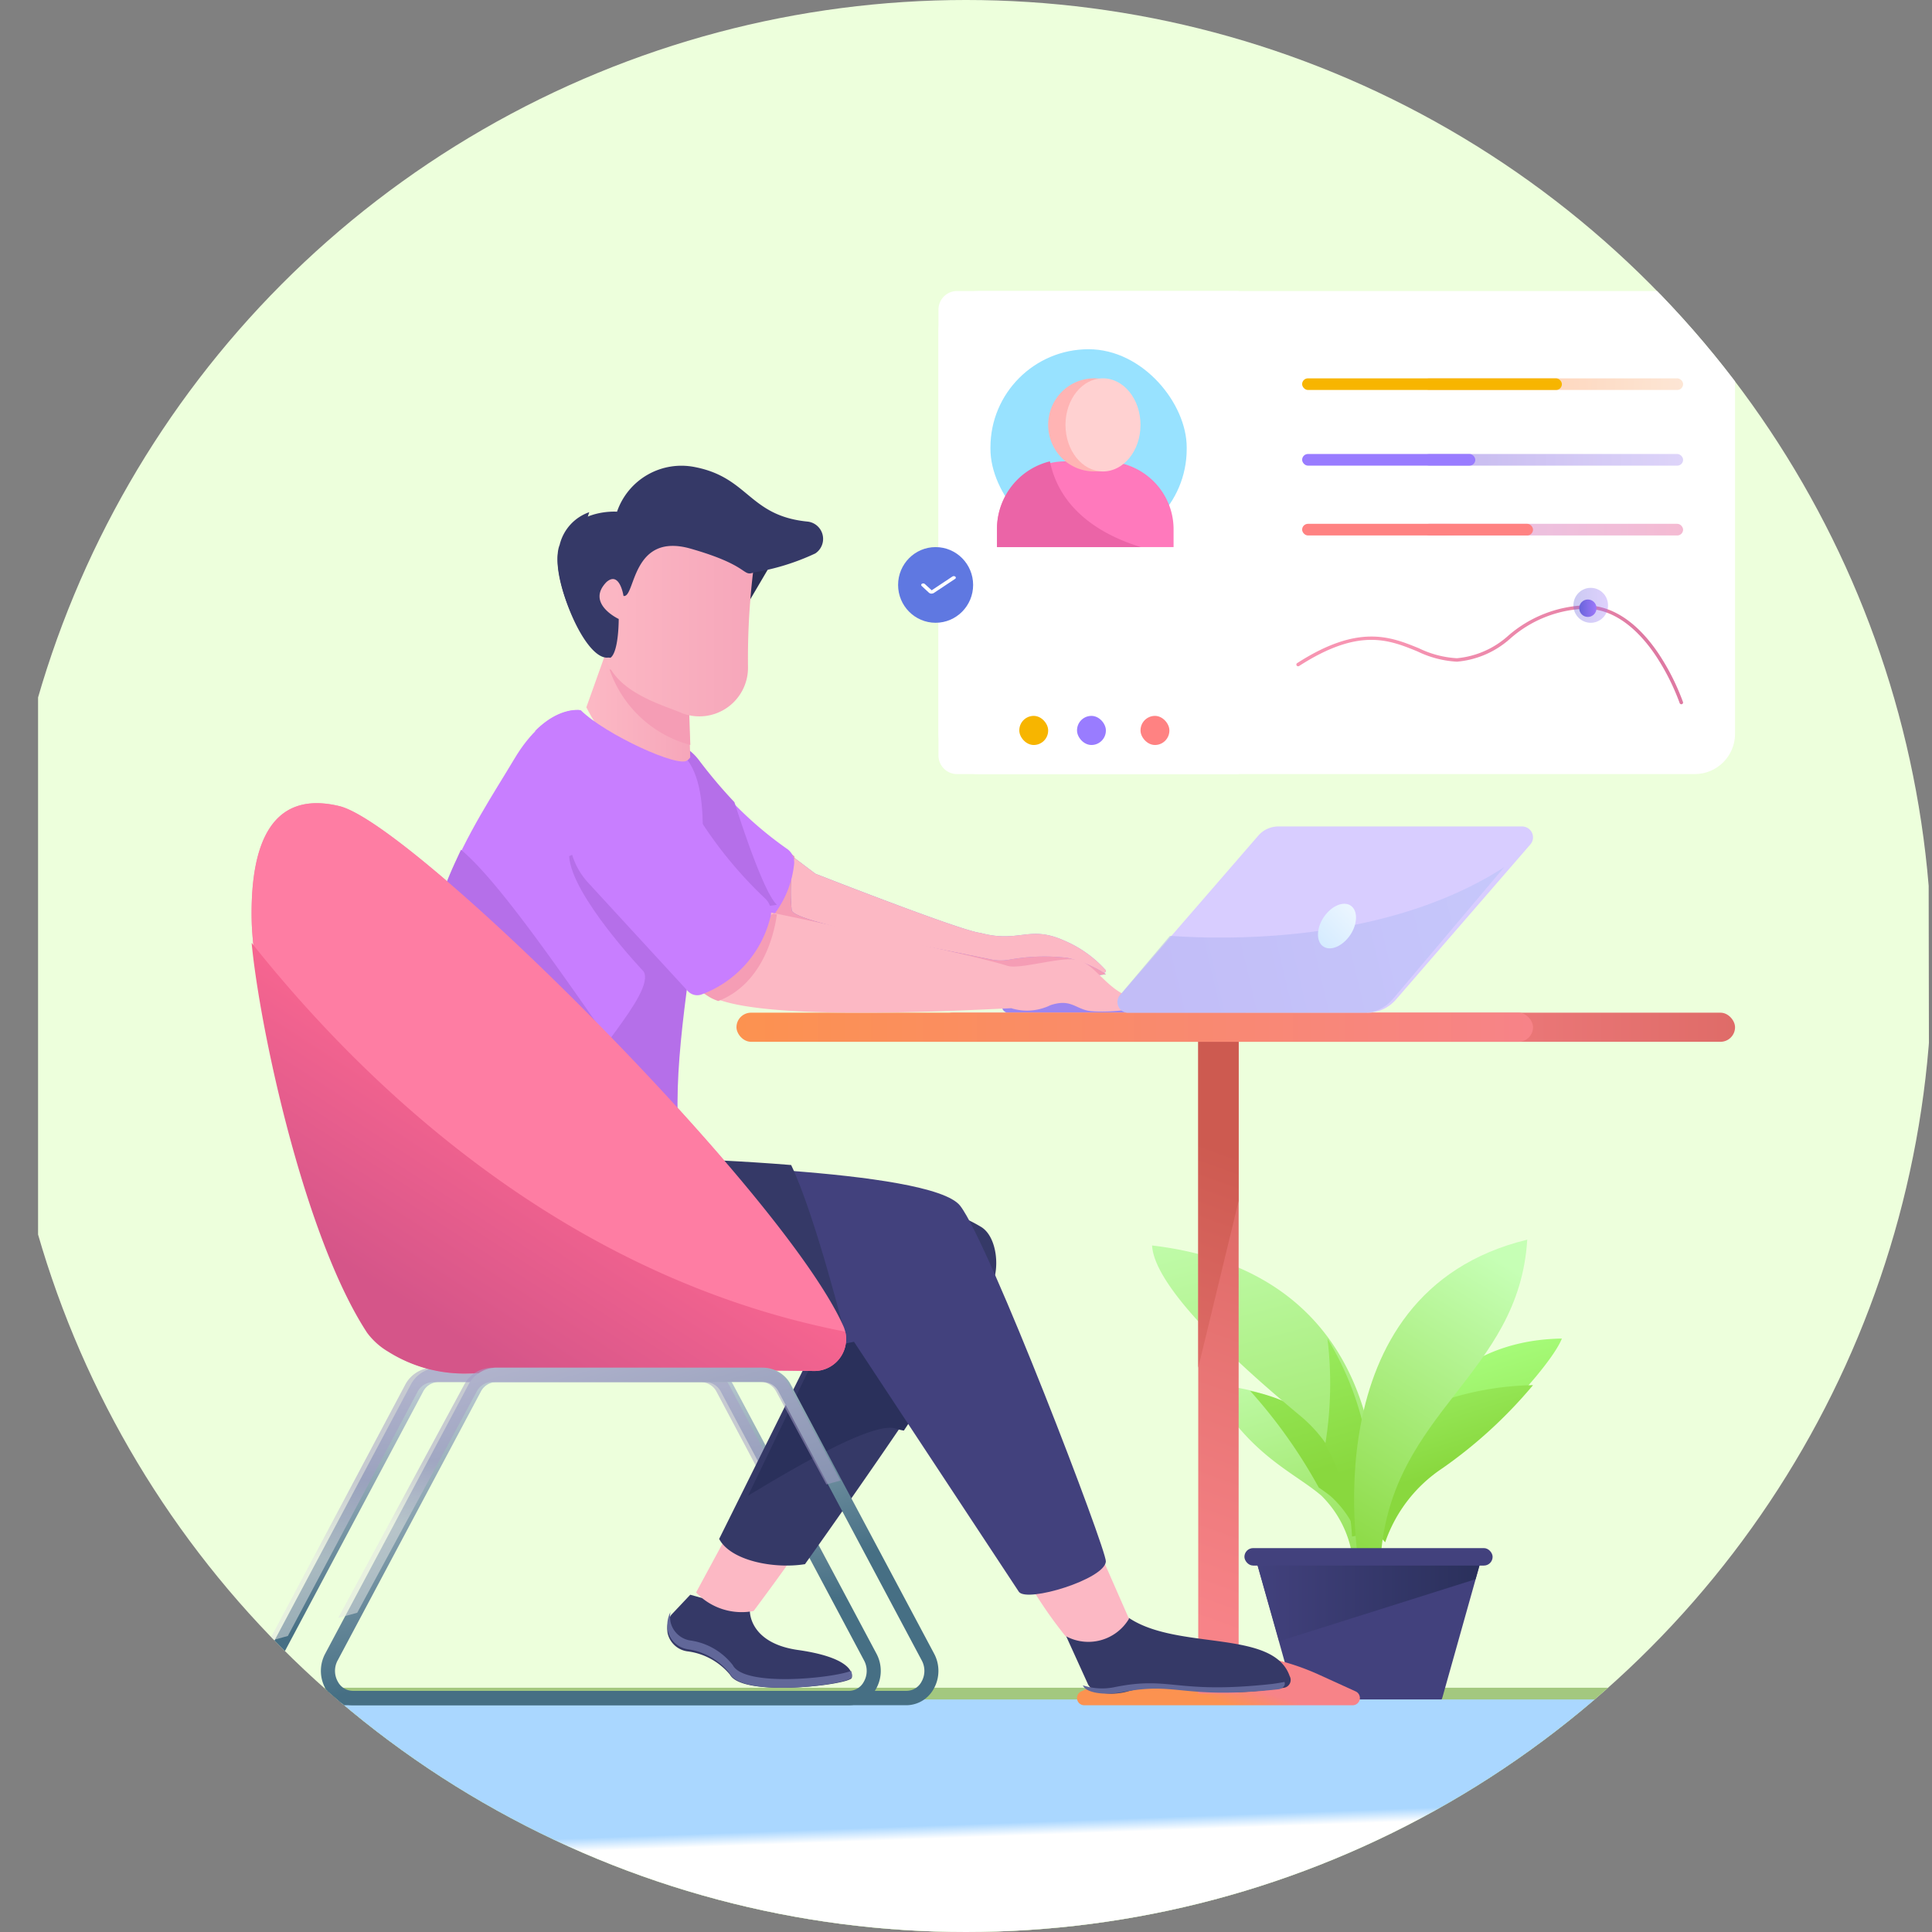 <svg xmlns="http://www.w3.org/2000/svg" xmlns:xlink="http://www.w3.org/1999/xlink" width="122" height="122" viewBox="0 0 122 122"><rect x="0" y="0" width="122" height="122" fill="#808080" stroke="none"/><defs><style>.a,.o{fill:#fff;}.a{stroke:#707070;}.b{clip-path:url(#a);}.c{fill:#edffdc;}.d{fill:#a3c87f;}.e{fill:url(#b);}.f{fill:url(#c);}.g{fill:url(#d);}.h{fill:url(#e);}.i{fill:url(#f);}.j{fill:url(#g);}.k{fill:url(#h);}.l{fill:#42417d;}.m{fill:url(#i);}.n{fill:url(#j);}.p{mix-blend-mode:multiply;isolation:isolate;fill:url(#k);}.q{fill:url(#l);}.r{fill:url(#m);}.s{fill:url(#n);}.t{fill:url(#o);}.u{fill:url(#p);}.v{fill:url(#q);}.w{fill:#2b3056;}.x{fill:#f795b2;}.y{fill:url(#r);}.ao,.z{opacity:0.528;}.z{fill:url(#s);}.aa{fill:#353967;}.ab{fill:#616799;}.ac{fill:#fcb8c4;}.ad{fill:#2a305b;}.ae{fill:url(#t);}.af{fill:url(#u);}.ag{fill:#f59db5;}.ah{fill:#c87eff;}.ai{fill:#b56fe9;}.aj{fill:url(#v);}.ak{fill:url(#w);}.al{fill:#fe7da3;}.am{fill:url(#x);}.an{fill:url(#y);}.ao{fill:url(#z);}.ap{fill:#d8cdff;}.aq{opacity:0.458;fill:url(#aa);}.ar{fill:url(#ab);}.as{fill:#98e2ff;}.at{fill:#ff79bc;}.au{fill:#eb64a7;}.av{fill:#ffb4b4;}.aw{fill:#ffd1d1;}.ax{opacity:0.471;fill:url(#ac);}.ay{fill:#f7b500;}.az,.bb{opacity:0.681;}.az{fill:url(#ad);}.ba{fill:#997cff;}.bb{fill:url(#ae);}.bc{fill:#ff8282;}.bd{fill:url(#af);}.be{opacity:0.34;fill:url(#ag);}.bf{fill:url(#ah);}.bg{fill:#5f78e1;}.bh{fill:url(#ai);}.bi{fill:url(#aj);}.bj{fill:url(#ak);}.bk{fill:url(#al);}.bl{fill:url(#am);}.bm{fill:url(#an);}.bn{fill:url(#ao);}.bo{fill:url(#as);}.bp{fill:url(#au);}.bq{fill:url(#av);}.br{fill:url(#aw);}.bs{fill:url(#ax);}.bt{fill:url(#ay);}.bu{fill:#495084;}.bv{fill:url(#az);}.bw{fill:url(#ba);}.bx{fill:url(#bb);}.by{fill:url(#bc);}.bz{fill:url(#bd);}.ca{fill:url(#be);}.cb{fill:url(#bf);}.cc{fill:url(#bg);}.cd{fill:url(#bh);}.ce{fill:url(#bi);}.cf{fill:url(#bj);}.cg{fill:url(#bk);}.ch{fill:url(#bl);}</style><clipPath id="a"><circle class="a" cx="61" cy="61" r="61" transform="translate(0.095 0.398)"/></clipPath><linearGradient id="b" x1="0.321" y1="-0.289" x2="0.792" y2="1.472" gradientUnits="objectBoundingBox"><stop offset="0" stop-color="#c6ffb5"/><stop offset="1" stop-color="#89d83e"/></linearGradient><linearGradient id="c" x1="0.125" y1="-1.193" x2="0.525" y2="0.482" gradientUnits="objectBoundingBox"><stop offset="0" stop-color="#a9ff7f"/><stop offset="1" stop-color="#89d83e"/></linearGradient><linearGradient id="d" x1="0.363" y1="0.019" x2="0.678" y2="1.077" xlink:href="#c"/><linearGradient id="e" x1="0.173" y1="-0.572" x2="0.515" y2="0.521" xlink:href="#c"/><linearGradient id="f" x1="0.365" y1="-0.264" x2="0.745" y2="1.431" xlink:href="#b"/><linearGradient id="g" x1="0.407" y1="-0.775" x2="0.509" y2="0.678" xlink:href="#c"/><linearGradient id="h" x1="0.669" y1="-0.022" x2="0.266" y2="1.002" xlink:href="#b"/><linearGradient id="i" y1="0.5" x2="1" y2="0.5" gradientUnits="objectBoundingBox"><stop offset="0" stop-color="#42417d"/><stop offset="1" stop-color="#2a305b"/></linearGradient><linearGradient id="j" x1="0.128" y1="0.18" x2="0.715" y2="0.685" gradientUnits="objectBoundingBox"><stop offset="0" stop-color="#fff"/><stop offset="1" stop-color="#fff"/></linearGradient><linearGradient id="k" x1="0.5" y1="0.501" x2="0.488" y2="0.458" gradientUnits="objectBoundingBox"><stop offset="0" stop-color="#fff"/><stop offset="1" stop-color="#aad7ff"/></linearGradient><linearGradient id="l" x1="0.32" y1="0.618" x2="0.519" y2="0.501" gradientUnits="objectBoundingBox"><stop offset="0" stop-color="#fc9250"/><stop offset="1" stop-color="#f78388"/></linearGradient><linearGradient id="m" x1="0.491" y1="0.902" x2="0.515" y2="-0.197" gradientUnits="objectBoundingBox"><stop offset="0" stop-color="#f78388"/><stop offset="1" stop-color="#cd5a50"/></linearGradient><linearGradient id="n" x1="0.426" y1="2.023" x2="0.499" y2="0.346" xlink:href="#m"/><linearGradient id="o" x1="0.432" y1="0.5" x2="1.432" y2="0.5" gradientUnits="objectBoundingBox"><stop offset="0" stop-color="#9c85ef"/><stop offset="1" stop-color="#b5baf4"/></linearGradient><linearGradient id="p" x1="0.432" y1="0.5" x2="1.432" y2="0.5" xlink:href="#m"/><linearGradient id="q" x1="0" y1="0.5" x2="1" y2="0.5" xlink:href="#l"/><linearGradient id="r" x1="0.427" y1="0.017" x2="0.514" y2="0.733" gradientUnits="objectBoundingBox"><stop offset="0" stop-color="#bfcdd4"/><stop offset="1" stop-color="#466f84"/></linearGradient><linearGradient id="s" x1="0.519" y1="0.483" x2="0.449" y2="0.782" gradientUnits="objectBoundingBox"><stop offset="0.02" stop-color="#a49dc6"/><stop offset="1" stop-color="#e4e6e3"/></linearGradient><linearGradient id="t" x1="-0.265" y1="0.655" x2="0.868" y2="0.431" gradientUnits="objectBoundingBox"><stop offset="0" stop-color="#8874c5"/><stop offset="1" stop-color="#ad93ed"/></linearGradient><linearGradient id="u" x1="-0.234" y1="0.668" x2="0.835" y2="0.437" xlink:href="#t"/><linearGradient id="v" y1="0.5" x2="1" y2="0.5" gradientUnits="objectBoundingBox"><stop offset="0.06" stop-color="#fcb8c4"/><stop offset="1" stop-color="#f6a6ba"/></linearGradient><linearGradient id="w" x1="0" y1="0.5" x2="1" y2="0.5" xlink:href="#v"/><linearGradient id="x" x1="0.511" y1="0.473" x2="0.215" y2="0.802" gradientUnits="objectBoundingBox"><stop offset="0" stop-color="#f66590"/><stop offset="1" stop-color="#d55589"/></linearGradient><linearGradient id="y" x1="0.174" y1="0.042" x2="0.514" y2="0.733" xlink:href="#r"/><linearGradient id="z" x1="0.526" y1="0.452" x2="0.458" y2="0.722" xlink:href="#s"/><linearGradient id="aa" x1="0.119" y1="0.557" x2="1.092" y2="0.47" gradientUnits="objectBoundingBox"><stop offset="0" stop-color="#a8abef"/><stop offset="1" stop-color="#b2c2f7"/></linearGradient><linearGradient id="ab" x1="1.822" y1="0.661" x2="-1.833" y2="0.215" xlink:href="#k"/><linearGradient id="ac" x1="0.082" y1="0.5" x2="1.469" y2="0.501" gradientUnits="objectBoundingBox"><stop offset="0" stop-color="#fc9250"/><stop offset="1" stop-color="#fbe6d1"/></linearGradient><linearGradient id="ad" x1="-1.075" y1="0.499" x2="1.09" y2="0.5" gradientUnits="objectBoundingBox"><stop offset="0" stop-color="#856dd7"/><stop offset="1" stop-color="#d1c4f8"/></linearGradient><linearGradient id="ae" x1="0.082" y1="0.5" x2="1.469" y2="0.501" gradientUnits="objectBoundingBox"><stop offset="0" stop-color="#de79a2"/><stop offset="0.03" stop-color="#dfa8da"/><stop offset="0.93" stop-color="#f795b2"/></linearGradient><linearGradient id="af" x1="0.842" y1="0.577" x2="0.206" y2="0.446" gradientUnits="objectBoundingBox"><stop offset="0" stop-color="#de79a2"/><stop offset="0.93" stop-color="#f795b2"/></linearGradient><linearGradient id="ag" x1="-0.089" y1="0.49" x2="1.153" y2="0.511" gradientUnits="objectBoundingBox"><stop offset="0" stop-color="#6362d7"/><stop offset="1" stop-color="#a67bff"/></linearGradient><linearGradient id="ah" x1="-0.089" y1="0.49" x2="1.154" y2="0.511" xlink:href="#ag"/><linearGradient id="ai" x1="0.54" y1="0.403" x2="0.458" y2="0.603" gradientUnits="objectBoundingBox"><stop offset="0" stop-color="#c7ec8f"/><stop offset="1" stop-color="#fff" stop-opacity="0"/></linearGradient><linearGradient id="aj" x1="0.967" y1="-0.716" x2="0.132" y2="1.411" xlink:href="#b"/><linearGradient id="ak" x1="0.087" y1="1.718" x2="0.824" y2="-0.41" xlink:href="#b"/><linearGradient id="al" x1="1.649" y1="0.252" x2="-0.489" y2="0.658" xlink:href="#b"/><linearGradient id="am" x1="0.191" y1="-0.942" x2="0.992" y2="2.793" gradientUnits="objectBoundingBox"><stop offset="0" stop-color="#f6f3ff"/><stop offset="1" stop-color="#e5dcff"/></linearGradient><linearGradient id="an" x1="0.234" y1="-0.681" x2="0.638" y2="1.113" xlink:href="#am"/><linearGradient id="ao" x1="0.441" y1="-0.69" x2="0.593" y2="2.391" xlink:href="#ad"/><linearGradient id="as" x1="0.441" y1="-0.69" x2="0.593" y2="2.391" xlink:href="#ae"/><linearGradient id="au" x1="0.325" y1="-0.94" x2="0.784" y2="2.783" xlink:href="#am"/><linearGradient id="av" x1="0.309" y1="-0.511" x2="0.581" y2="1.01" xlink:href="#am"/><linearGradient id="aw" x1="0.436" y1="-0.688" x2="0.604" y2="2.383" xlink:href="#l"/><linearGradient id="ax" x1="0.436" y1="-0.688" x2="0.604" y2="2.383" xlink:href="#l"/><linearGradient id="ay" x1="0.302" y1="-0.818" x2="0.815" y2="2.596" xlink:href="#ad"/><linearGradient id="az" x1="-0.698" y1="0.454" x2="2.404" y2="0.574" xlink:href="#ac"/><linearGradient id="ba" x1="0.05" y1="-0.967" x2="1.215" y2="2.818" xlink:href="#af"/><linearGradient id="bb" x1="0.089" y1="-0.903" x2="1.103" y2="2.868" gradientUnits="objectBoundingBox"><stop offset="0" stop-color="#bb67a2"/><stop offset="0.93" stop-color="#f795b2"/></linearGradient><linearGradient id="bc" x1="0.094" y1="-0.936" x2="1.145" y2="2.783" gradientUnits="objectBoundingBox"><stop offset="0" stop-color="#baabef"/><stop offset="1" stop-color="#aad7ff"/></linearGradient><linearGradient id="bd" x1="0.064" y1="-0.882" x2="1.144" y2="2.819" xlink:href="#bc"/><linearGradient id="be" x1="-0.804" y1="0.289" x2="1.542" y2="0.654" xlink:href="#b"/><linearGradient id="bf" x1="0" y1="0.5" x2="1" y2="0.5" xlink:href="#af"/><linearGradient id="bg" x1="0.51" y1="0.418" x2="-0.197" y2="0.732" xlink:href="#bb"/><linearGradient id="bh" x1="0" y1="0.5" x2="1" y2="0.5" xlink:href="#af"/><linearGradient id="bi" x1="3.331" y1="-1.471" x2="1.811" y2="0.161" xlink:href="#b"/><linearGradient id="bj" x1="2.878" y1="-1.606" x2="1.358" y2="0.026" xlink:href="#b"/><linearGradient id="bk" x1="0.125" y1="-0.816" x2="0.633" y2="1.477" xlink:href="#b"/><linearGradient id="bl" x1="0.124" y1="-0.81" x2="0.632" y2="1.483" xlink:href="#b"/></defs><g class="b" transform="translate(-0.095 -0.398)"><g transform="translate(-15.726 -63.912)"><g transform="translate(18.225)"><g transform="translate(0)"><path class="c" d="M0,0H119.188l.325,198.083L0,198.45Z" transform="translate(0)"/></g><path class="d" d="M0,591.329H119.188l.325,41.084L0,632.49Z" transform="translate(0 -420.442)"/></g><g transform="translate(0 82.688)"><path class="e" d="M331.479,249.343s.346-9.983-9.475-10.268c2.42,4.419,5.325,5.489,7.054,6.986a6.83,6.83,0,0,1,1.98,4.039Z" transform="translate(-229.788 -169.985)"/><path class="f" d="M338.09,251l.468-.75s.306-8.3-7.653-9.907a32.581,32.581,0,0,1,4.329,6.1c.271.182.525.366.759.555A6.559,6.559,0,0,1,338.09,251Z" transform="translate(-236.138 -170.889)"/><path class="g" d="M357.61,241.2s1.186-12.139,12.028-12.3c-.677,1.718-5.067,6.441-7.827,8.132a9.292,9.292,0,0,0-3.684,4.73Z" transform="translate(-255.189 -162.752)"/><path class="h" d="M368.723,239.075a18.908,18.908,0,0,0-6.595,1.307,17.176,17.176,0,0,0-3.247,8.058l.507.557A9.181,9.181,0,0,1,363,244.324,29.405,29.405,0,0,0,368.723,239.075Z" transform="translate(-256.096 -169.985)"/><path class="i" d="M323.274,228.192s3.151-17.61-13.987-19.637c.162,2.954,6.576,8.442,9.368,10.766,4.175,3.476,3.324,9.1,3.792,9.079A2.3,2.3,0,0,0,323.274,228.192Z" transform="translate(-220.716 -148.285)"/><path class="j" d="M349.128,241.4c1.008-.1,1.193-1.248,1.223-1.812a19.055,19.055,0,0,0-2.772-10.683,23.782,23.782,0,0,1-.141,6.68A13.045,13.045,0,0,1,349.128,241.4Z" transform="translate(-247.932 -162.752)"/><path class="k" d="M354.142,228.036s-3.318-17.371,10.588-20.752c-.524,8.544-8.541,10.817-9.247,19.972C355.059,228.816,354.142,228.036,354.142,228.036Z" transform="translate(-252.468 -147.381)"/><path class="l" d="M343.294,286.413h-8.018a.688.688,0,0,1-.659-.507l-2.439-8.68h14.215l-2.439,8.68a.687.687,0,0,1-.659.507Z" transform="translate(-237.045 -197.11)"/><path class="m" d="M346.042,278.455l.35-1.23H332.177l1.465,5.145Z" transform="translate(-237.045 -197.11)"/><rect class="l" width="15.673" height="1.103" rx="0.551" transform="translate(94.402 79.38)"/><rect class="n" width="50.299" height="30.503" rx="2.543" transform="translate(75.085)"/><path class="o" d="M281.188,0H263.4a1.161,1.161,0,0,0-.826.346,1.191,1.191,0,0,0-.342.837V29.319a1.191,1.191,0,0,0,.342.837,1.161,1.161,0,0,0,.826.346h17.785Z" transform="translate(-187.15)"/><rect class="p" width="137.048" height="18.008" transform="translate(0 88.935)"/><path class="q" d="M310.179,300.88H293.19a.458.458,0,0,1-.174-.872l2.291-1.044a15.358,15.358,0,0,1,6.378-1.391h0a15.355,15.355,0,0,1,6.378,1.391l2.291,1.044A.458.458,0,0,1,310.179,300.88Z" transform="translate(-208.923 -211.577)"/><rect class="r" width="2.551" height="41.895" transform="translate(91.487 46.673)"/><path class="s" d="M319.46,182.818l2.551-10.533V161.5H319.46Z" transform="translate(-227.974 -114.83)"/><rect class="t" width="15.673" height="0.735" rx="0.368" transform="translate(79.094 44.835)"/><rect class="u" width="50.299" height="1.838" rx="0.919" transform="translate(75.085 45.57)"/><rect class="v" width="50.299" height="1.838" rx="0.919" transform="translate(62.327 45.57)"/><path class="w" d="M219.913,57.012l-2.187,3.72.365-4.778Z" transform="translate(-155.398 -39.784)"/><path class="x" d="M124.6,147.921c4.626-.086,16.163-.277,21.792-.157a2.02,2.02,0,0,0,1.871-2.857c-3.847-8.53-27.136-31.684-31.815-32.814-4.176-1.008-5.632,2.194-5.541,7.185.08,4.318,3.049,19.46,7.361,26.065a4.485,4.485,0,0,0,1.322,1.194A8.937,8.937,0,0,0,124.6,147.921Z" transform="translate(-79.195 -79.567)"/><path class="y" d="M150.431,256.575H115.466a1.976,1.976,0,0,1-1.706-1.011,2.309,2.309,0,0,1-.044-2.237l9.042-16.975a2,2,0,0,1,1.75-1.091h16.88a2,2,0,0,1,1.75,1.091l9.042,16.975a2.308,2.308,0,0,1-.044,2.237A1.976,1.976,0,0,1,150.431,256.575Zm-25.923-20.408a1.111,1.111,0,0,0-.966.616L114.5,253.759a1.385,1.385,0,0,0,.026,1.342,1.083,1.083,0,0,0,.941.569h34.965a1.082,1.082,0,0,0,.941-.569,1.384,1.384,0,0,0,.026-1.341l-9.042-16.975a1.112,1.112,0,0,0-.966-.616Z" transform="translate(-81.009 -167.273)"/><path class="z" d="M142.024,235.26H125.07a2.008,2.008,0,0,0-1.758,1.1l-8.592,16.173,1.194-.332,8.184-15.407a1.117,1.117,0,0,1,.97-.621h16.954a1.116,1.116,0,0,1,.97.621l3.645,6.862.887-.247-3.743-7.05A2.01,2.01,0,0,0,142.024,235.26Z" transform="translate(-81.916 -167.273)"/><path class="aa" d="M207.687,285.912s-.04,2,3.036,2.437,3.493,1.324,3.394,1.759-6.89,1.26-7.686-.2a4.174,4.174,0,0,0-2.631-1.467,1.487,1.487,0,0,1-1.307-1.144,1.646,1.646,0,0,1,.214-1.151l1.213-1.286Z" transform="translate(-144.512 -202.535)"/><path class="ab" d="M206.608,292.019a4.123,4.123,0,0,0-2.631-1.55,1.518,1.518,0,0,1-1.308-1.209,1.832,1.832,0,0,1,0-.59,1.825,1.825,0,0,0-.173,1.138,1.516,1.516,0,0,0,1.307,1.209,4.123,4.123,0,0,1,2.631,1.55c.8,1.548,7.587.677,7.687.216a.66.66,0,0,0-.047-.4C212.882,292.848,207.324,293.412,206.608,292.019Z" transform="translate(-144.512 -205.248)"/><path class="ac" d="M210.736,272.139l-1.912,3.536a3.955,3.955,0,0,0,3.634,1.17c2.4-3.217,2.927-4.085,2.927-4.085Z" transform="translate(-149.048 -193.494)"/><path class="aa" d="M224.78,199.675a9.785,9.785,0,0,1,5.706,1.4c1,.654,1.173,2.715.585,3.753-2.959,5.228-11.741,17.522-11.741,17.522-1.955.317-4.7-.218-5.419-1.595l6.405-12.9-1.333-3.949Z" transform="translate(-152.677 -141.956)"/><path class="ad" d="M230.38,214.913h-4.208l-1.964,1.069.925,2.82-4.864,10.077c3.152-1.91,7.952-4.7,9.331-4.241a3.13,3.13,0,0,0,.511.127c.609-.924,1.226-1.861,1.822-2.782Z" transform="translate(-157.213 -152.806)"/><path class="ae" d="M221.12,120.809l2.492,1.881s9.244,3.628,10.415,3.737c2.468.666,3.069-.514,5.3.486a7.4,7.4,0,0,1,2.605,1.851c.462.65-4.463-.345-4.638-.195s-3.9.947-5.121.611S219,125.761,219,125.761l.1-2.319Z" transform="translate(-156.306 -85.897)"/><path class="ac" d="M221.12,120.809l2.492,1.881s9.244,3.628,10.415,3.737c2.468.666,3.069-.514,5.3.486a7.4,7.4,0,0,1,2.605,1.851c.462.65-4.463-.345-4.638-.195s-3.9.947-5.121.611S219,125.761,219,125.761l.1-2.319Z" transform="translate(-156.306 -85.897)"/><path class="af" d="M240.438,128.91a12.423,12.423,0,0,0-3.713.124,2.893,2.893,0,0,1-1.081-.018c-4.6-.947-12.378-2.358-12.616-3.1a11.41,11.41,0,0,1,.171-3.409l-.546-.426-2.008,2.373-.376,2.345c1.55.412,7.159,1.9,10.453,2.79,1.5-.022,3.6-.022,5.339-.017l.089.045s2.571.55,2.628.55a28.414,28.414,0,0,0,4.09-.223A7.292,7.292,0,0,0,240.438,128.91Z" transform="translate(-157.213 -86.801)"/><path class="ag" d="M240.438,128.91a12.423,12.423,0,0,0-3.713.124,2.893,2.893,0,0,1-1.081-.018c-4.6-.947-12.378-2.358-12.616-3.1a11.41,11.41,0,0,1,.171-3.409l-.546-.426-2.008,2.373-.376,2.345c1.55.412,7.159,1.9,10.453,2.79,1.5-.022,3.6-.022,5.339-.017l.089.045s2.571.55,2.628.55a28.414,28.414,0,0,0,4.09-.223A7.292,7.292,0,0,0,240.438,128.91Z" transform="translate(-157.213 -86.801)"/><path class="ah" d="M194.644,100.466a23.375,23.375,0,0,0,5.385,5.268,1.05,1.05,0,0,1,.461,1.065,6.282,6.282,0,0,1-3.295,4.816.735.735,0,0,1-.77-.086l-6.444-5.236a4.066,4.066,0,0,1,.518-6.673l.114-.062A3.192,3.192,0,0,1,194.644,100.466Z" transform="translate(-134.533 -70.526)"/><path class="ai" d="M207.577,108.379c-.736-.692-1.938-4.163-2.682-6.481a31.134,31.134,0,0,1-2.231-2.642,3.329,3.329,0,0,0-2.74-1.335v3.057c0,.936,1.644,6.671,1.644,6.671S203.205,109.091,207.577,108.379Z" transform="translate(-142.698 -69.622)"/><path class="aj" d="M185.9,77.061l-1.241,3.475s3.293,6.747,6.561,3.174l-.113-3.475L186.288,76.3Z" transform="translate(-131.812 -54.251)"/><path class="ag" d="M194.852,87.436,194.77,85l-2.526-1.991-2.494-.347A7.429,7.429,0,0,0,194.852,87.436Z" transform="translate(-135.44 -58.771)"/><path class="ak" d="M195.232,51.75a46.17,46.17,0,0,0-.365,6.39,3.072,3.072,0,0,1-4.175,2.873c-1.154-.526-4.9-1.443-4.9-4.273-.464-1.666-1.126-3.731-1.126-3.731l2.054-4.2s5.2-.548,5.335-.484S195.232,51.75,195.232,51.75Z" transform="translate(-131.812 -34.359)"/><path class="aa" d="M182.06,41.059s-2.894-.224-3.617,2.256c-.723,1.6,1.526,7.042,3.213,6.962.522-.4.511-2.443.511-2.443s-2.1-.978-.768-2.337c.832-.717,1.07.882,1.07.882.763.16.47-4.064,4.247-2.984s3.226,1.784,3.989,1.5a14.7,14.7,0,0,0,3.875-1.2,1.1,1.1,0,0,0-.517-2.014c-3.675-.375-3.686-2.779-7.079-3.438A4.3,4.3,0,0,0,182.06,41.059Z" transform="translate(-127.276 -27.125)"/><path class="aa" d="M181.225,52.624c.218-.2.393-.224.532-.147,0,0-2.354-1.644-1.449-4.153h0a2.9,2.9,0,0,0-1.872,2.071c-.682,1.636,1.44,7.2,3.031,7.115.492-.409.482-2.5.482-2.5S179.968,54.014,181.225,52.624Z" transform="translate(-127.276 -34.359)"/><path class="ah" d="M158,91.573s-2.145-.382-4.2,3.076c-2.533,4.251-6.972,10.324-5.831,19.78s18.04,9.1,18.04,9.1c-5.354-5.813,2.231-24.08-1.27-28.808C164.284,95.279,159.537,93.1,158,91.573Z" transform="translate(-105.503 -65.101)"/><path class="ai" d="M160.541,135.244c-3.8-5.445-7.7-11.145-10.106-13.163,0,0-.191.406-.284.61a24.825,24.825,0,0,0-2.327,11.967l1.137,1.389Z" transform="translate(-105.503 -86.801)"/><path class="ai" d="M189.231,118.867l-1.4-1.482-2.48-1.663-4.5,2.248c.144,2.485,4.7,7.274,4.7,7.274.826,1.356-4.162,6.176-3.934,7.4.319,1.709,5.247,2.925,5.247,2.925l.844-1.137C187.55,129.647,188.8,123.658,189.231,118.867Z" transform="translate(-129.09 -82.28)"/><path class="ac" d="M211.259,134.8s13.988,2.887,16.318,3.654c.76.247,3.364-.589,4.372-.382,1.248.253,1.956,2.1,3.788,2.469,1.2.734-2.335.922-3.128.734s-1.111-.734-2.313-.336a3.367,3.367,0,0,1-2.48.191c-4.481.214-16.3.81-19.049-.8-2.041-1.241-.893-2.205-.893-2.205Z" transform="translate(-148.141 -95.843)"/><path class="ag" d="M212.807,136.069l-3.656,1.868-1.263,1.2s-1.2.973.93,2.225a2.921,2.921,0,0,0,.5.218c3-1.161,3.6-4.68,3.7-5.469Z" transform="translate(-148.141 -96.747)"/><path class="ah" d="M188.08,104.863a26.376,26.376,0,0,0,5.121,6.71,1.191,1.191,0,0,1,.345,1.258,6.978,6.978,0,0,1-4.36,4.837.811.811,0,0,1-.834-.216l-6.292-6.842a4.585,4.585,0,0,1,1.585-7.341c.045-.018.09-.036.135-.051A3.53,3.53,0,0,1,188.08,104.863Z" transform="translate(-129.09 -73.238)"/><path class="aa" d="M290.211,291l1.4,3.082c.217.54,1.235.8,2.382.54,3.588-.988,3.885.64,10.011-.27a.5.5,0,0,0,.362-.741c-1.031-2.97-7.043-1.6-10.141-3.665Z" transform="translate(-207.108 -206.152)"/><path class="ab" d="M305.967,304.058c-6.079.664-6.374-.523-9.934.2a3.874,3.874,0,0,1-2.007-.116l.036.059c.216.394,1.226.583,2.363.394,3.56-.72,3.855.467,9.934-.2a.537.537,0,0,0,.346-.165.283.283,0,0,0,.057-.3C306.4,304,306.082,304.045,305.967,304.058Z" transform="translate(-209.83 -216.098)"/><path class="ac" d="M286.234,277.225l1.637,3.727a2.986,2.986,0,0,1-4.026,1.077,27.831,27.831,0,0,1-2.535-3.747Z" transform="translate(-200.758 -197.11)"/><path class="l" d="M188.122,190.751s18.3.26,20.143,2.638,9.24,21.713,9.2,22.46c-.057,1.117-5,2.626-5.495,1.913l-10.41-15.785s-9.868,2.114-12.23.925-4.669-11.76-4.669-11.76Z" transform="translate(-131.812 -135.626)"/><path class="aa" d="M195.088,189.48l-2.8,2.187,7.994,6.528,6.221,2.677s-1.935-7.771-3.468-10.96C200,189.663,196.979,189.539,195.088,189.48Z" transform="translate(-137.255 -134.722)"/><path class="al" d="M124.6,147.921c4.626-.086,16.163-.277,21.792-.157a2.02,2.02,0,0,0,1.871-2.857c-3.847-8.53-27.136-31.684-31.815-32.814-4.176-1.008-5.632,2.194-5.541,7.185.08,4.318,3.049,19.46,7.361,26.065a4.485,4.485,0,0,0,1.322,1.194A8.937,8.937,0,0,0,124.6,147.921Z" transform="translate(-79.195 -79.567)"/><path class="am" d="M110.905,142.428c.532,5.542,3.355,18.615,7.291,24.62a4.491,4.491,0,0,0,1.325,1.192,8.984,8.984,0,0,0,5.021,1.381c4.638-.086,16.205-.277,21.85-.156a2.016,2.016,0,0,0,2-2.484C130.631,163.53,118.052,151.42,110.905,142.428Z" transform="translate(-79.195 -101.268)"/><path class="ah" d="M175.837,92.094c.777.388,2.848,1.3,2.848,1.3h0a12.192,12.192,0,0,1-2.6-1.825s-1.309-.24-2.865,1.352C174.168,92.493,175.346,91.848,175.837,92.094Z" transform="translate(-123.647 -65.101)"/><path class="an" d="M163.147,256.575H128.183a1.976,1.976,0,0,1-1.706-1.011,2.308,2.308,0,0,1-.044-2.237l9.042-16.975a2,2,0,0,1,1.75-1.091H154.1a2,2,0,0,1,1.75,1.091l9.043,16.975a2.309,2.309,0,0,1-.044,2.237A1.978,1.978,0,0,1,163.147,256.575Zm-25.922-20.408a1.111,1.111,0,0,0-.966.616l-9.042,16.975a1.384,1.384,0,0,0,.026,1.341,1.082,1.082,0,0,0,.941.569h34.964a1.082,1.082,0,0,0,.94-.569,1.384,1.384,0,0,0,.026-1.341l-9.042-16.975a1.112,1.112,0,0,0-.966-.616Z" transform="translate(-90.081 -167.273)"/><path class="ao" d="M156.667,235.26H139.691a2.014,2.014,0,0,0-1.76,1.083l-7.95,14.72,1.2-.327,7.542-13.965a1.12,1.12,0,0,1,.971-.611h16.977a1.118,1.118,0,0,1,.971.611l3.166,5.86.888-.243-3.263-6.045A2.016,2.016,0,0,0,156.667,235.26Z" transform="translate(-92.803 -167.273)"/><path class="ap" d="M317.415,128.754H302.33a.674.674,0,0,1-.612-.389.662.662,0,0,1,.1-.713l8.737-10.083a1.674,1.674,0,0,1,1.264-.575h15.387a.692.692,0,0,1,.629.4.68.68,0,0,1-.1.732l-8.49,9.8a2.419,2.419,0,0,1-1.828.832Z" transform="translate(-215.273 -83.184)"/><path class="aq" d="M319.035,134.239l7.043-8.343c-7.471,4.828-17.641,4.584-21.107,4.334l-3.153,3.736a.686.686,0,0,0-.1.723.665.665,0,0,0,.6.394h14.906a2.364,2.364,0,0,0,1.806-.844Z" transform="translate(-215.273 -89.513)"/><path class="ar" d="M1.554-.006c.858,0,1.552.446,1.55,1S2.4,2.008,1.546,2.011s-1.552-.446-1.55-1S.7,0,1.554-.006Z" transform="translate(98.546 40.813) rotate(-55.62)"/><g transform="translate(78.365 3.675)"><rect class="as" width="12.393" height="12.495" rx="6.196"/><path class="at" d="M5.767,24.5h2.5a4.345,4.345,0,0,1,3.058,1.255,4.264,4.264,0,0,1,1.267,3.029v1.131H1.441V28.785a4.264,4.264,0,0,1,1.267-3.03A4.345,4.345,0,0,1,5.767,24.5Z" transform="translate(-1.028 -17.42)"/><path class="au" d="M4.783,24.5a4.384,4.384,0,0,0-3.342,4.256v1.158h9.088C8.322,29.242,5.454,27.747,4.783,24.5Z" transform="translate(-1.028 -17.42)"/></g><path class="av" d="M287.86,22.015a2.933,2.933,0,0,1,2.181-2.844,2.891,2.891,0,0,0-3.122,1.162,2.967,2.967,0,0,0,0,3.364,2.891,2.891,0,0,0,3.122,1.162A2.932,2.932,0,0,1,287.86,22.015Z" transform="translate(-204.387 -13.563)"/><ellipse class="aw" cx="2.369" cy="2.94" rx="2.369" ry="2.94" transform="translate(83.103 5.513)"/><rect class="ax" width="16.402" height="0.735" rx="0.368" transform="translate(105.702 5.513)"/><rect class="ay" width="16.402" height="0.735" rx="0.368" transform="translate(98.047 5.513)"/><rect class="az" width="16.402" height="0.735" rx="0.368" transform="translate(105.702 10.29)"/><rect class="ba" width="10.935" height="0.735" rx="0.368" transform="translate(98.047 10.29)"/><rect class="bb" width="16.402" height="0.735" rx="0.368" transform="translate(105.702 14.7)"/><rect class="bc" width="14.58" height="0.735" rx="0.368" transform="translate(98.047 14.7)"/><rect class="ay" width="1.822" height="1.838" rx="0.911" transform="translate(80.187 26.828)"/><rect class="ba" width="1.822" height="1.838" rx="0.911" transform="translate(83.832 26.828)"/><rect class="bc" width="1.822" height="1.838" rx="0.911" transform="translate(87.842 26.828)"/><path class="bd" d="M365.389,74.918a.111.111,0,0,1-.108-.075,14.352,14.352,0,0,0-1.51-2.994c-.907-1.351-2.412-2.962-4.436-2.962a7.531,7.531,0,0,0-4.728,1.864,5.779,5.779,0,0,1-3.391,1.479,6.487,6.487,0,0,1-2.489-.647c-1.82-.742-3.7-1.509-7.475.919a.115.115,0,0,1-.112.007.107.107,0,0,1-.012-.188c3.873-2.493,5.9-1.667,7.686-.939a6.3,6.3,0,0,0,2.4.63,5.613,5.613,0,0,0,3.257-1.435,7.817,7.817,0,0,1,4.861-1.906c1.682,0,3.282,1.06,4.627,3.065a14.509,14.509,0,0,1,1.533,3.041.106.106,0,0,1-.007.083.111.111,0,0,1-.065.054A.124.124,0,0,1,365.389,74.918Z" transform="translate(-243.395 -48.825)"/><ellipse class="be" cx="1.093" cy="1.103" rx="1.093" ry="1.103" transform="translate(115.178 18.743)"/><ellipse class="bf" cx="0.547" cy="0.551" rx="0.547" ry="0.551" transform="translate(115.543 19.478)"/><ellipse class="bg" cx="2.369" cy="2.389" rx="2.369" ry="2.389" transform="translate(72.533 16.17)"/><path class="o" d="M259.078,63.415h-.017a.25.25,0,0,1-.153-.061l-.463-.429a.083.083,0,0,1,.022-.134.161.161,0,0,1,.179.011l.437.4,1.308-.87a.163.163,0,0,1,.127-.019.113.113,0,0,1,.086.073.085.085,0,0,1-.041.093l-1.339.89a.265.265,0,0,1-.145.041Z" transform="translate(-184.428 -44.305)"/></g><g transform="translate(21.505 38.22)"><path class="bh" d="M51.028,66.687,20.408,78.92,0,80.46,6.246,66.127Z" transform="translate(0 -47.017)"/><path class="bi" d="M150.34,71.6c-.842-.959-1.569.178-1.569.178s-1.336-.32-1.252.939,1.446,1.894,2.163,2.143a.53.53,0,0,0,.648-.257C150.661,73.938,151.181,72.556,150.34,71.6Z" transform="translate(-105.234 -50.634)"/><path class="bj" d="M120.1,4.279c1.03,1.246,1.918-.234,1.918-.234s1.633.415,1.529-1.222S121.774.361,120.9.039a.632.632,0,0,0-.791.334C119.7,1.236,119.066,3.034,120.1,4.279Z" transform="translate(-85.276 0)"/><path class="bk" d="M131.1,20.212c.443-1.5-1.192-1.473-1.192-1.473s-.529-1.57-1.769-.643-1.017,2.735-.813,3.627a.624.624,0,0,0,.68.486C128.9,22.1,130.657,21.707,131.1,20.212Z" transform="translate(-90.719 -12.658)"/><path class="aa" d="M132.31,20.743a.057.057,0,0,1-.048-.033.075.075,0,0,1,0-.065,2.216,2.216,0,0,1,.15-.218,5.179,5.179,0,0,0,1.185-2.554.064.064,0,0,1,.052-.07.061.061,0,0,1,.061.06,5.164,5.164,0,0,1-1.212,2.649c-.068.094-.127.174-.138.2A.056.056,0,0,1,132.31,20.743Z" transform="translate(-94.348 -12.658)"/><path class="aa" d="M129.26,15.009a.066.066,0,0,1-.025-.005.062.062,0,0,1-.032-.081c.007-.017.725-1.7-.533-4.474a3.967,3.967,0,0,0-2.74-2.083c-1.316-.455-2.557-.886-2.577-3.216a.064.064,0,0,1,.064-.063h0a.064.064,0,0,1,.064.063c.019,2.243,1.166,2.639,2.493,3.1a4.066,4.066,0,0,1,2.814,2.149c1.282,2.825.564,4.5.533,4.573A.064.064,0,0,1,129.26,15.009Z" transform="translate(-87.997 -3.617)"/><rect class="bl" width="2.551" height="11.393" transform="translate(22.234 6.983)"/><path class="bm" d="M80.124,35.554V24.162L77.572,35.554Z" transform="translate(-55.338 -17.179)"/><rect class="bn" width="0.364" height="11.393" transform="translate(21.869 6.615)"/><rect class="bn" width="0.364" height="11.393" transform="translate(24.785 6.615)"/><rect class="bl" width="2.551" height="11.393" transform="translate(25.514 6.983)"/><path class="bm" d="M91.569,35.554V24.162L89.017,35.554Z" transform="translate(-63.503 -17.179)"/><rect class="bo" width="0.364" height="11.393" transform="translate(25.15 6.615)"/><rect class="bo" width="0.364" height="11.393" transform="translate(27.701 6.615)"/><path class="bp" d="M0,0,1.793,0,1.778,10.6l-1.793,0Z" transform="matrix(0.985, -0.173, 0.173, 0.985, 28.279, 7.967)"/><path class="bq" d="M106.1,37.068l-1.822-10.363.134,10.658Z" transform="translate(-74.389 -18.988)"/><path class="br" d="M0,0H.163L.148,10.85H-.015Z" transform="matrix(0.985, -0.173, 0.173, 0.985, 28.145, 7.675)"/><path class="bs" d="M0,0H.163L.148,10.85H-.015Z" transform="matrix(0.985, -0.173, 0.173, 0.985, 29.911, 7.363)"/><path class="bt" d="M.837,0A.836.836,0,0,1,1.672.84l-.017,9.514a.837.837,0,1,1-1.673,0L0,.843A.843.843,0,0,1,.837,0Z" transform="translate(15.717 7.252) rotate(-13.2)"/><path class="bu" d="M0,0H.471L.458,7.026H-.013Z" transform="translate(16.776 9.145) rotate(-13.2)"/><rect class="bv" width="45.197" height="1.838" rx="0.919" transform="translate(6.196 18.008)"/><path class="bw" d="M43.423,19.075H46.7a.183.183,0,0,1,.187.18V31.177a.4.4,0,0,1-.408.393H43.645a.4.4,0,0,1-.408-.393V19.255A.183.183,0,0,1,43.423,19.075Z" transform="translate(-30.844 -13.563)"/><path class="bx" d="M45.309,33.379H47a.813.813,0,0,0,.787-.7L44.548,21.618a.871.871,0,0,0-.039.248V32.534A.823.823,0,0,0,45.309,33.379Z" transform="translate(-31.752 -15.371)"/><rect class="bu" width="3.645" height="0.368" transform="translate(12.393 6.615)"/><rect class="bu" width="3.645" height="0.368" transform="translate(12.393 7.718)"/><rect class="bu" width="3.645" height="0.368" transform="translate(12.393 16.538)"/><rect class="bu" width="3.645" height="0.368" transform="translate(12.393 15.435)"/><rect class="by" width="2.551" height="9.555" rx="1.276" transform="translate(9.841 8.453)"/><path class="bz" d="M34.958,39.708h1.317a.633.633,0,0,0,.612-.545L34.366,30.52a.68.68,0,0,0-.031.193v8.335A.642.642,0,0,0,34.958,39.708Z" transform="translate(-24.494 -21.7)"/><rect class="bu" width="2.551" height="0.368" transform="translate(9.841 9.188)"/><rect class="bu" width="2.551" height="0.368" transform="translate(9.841 9.923)"/><rect class="bu" width="2.551" height="0.368" transform="translate(9.841 16.538)"/><rect class="bu" width="2.551" height="0.368" transform="translate(9.841 16.17)"/><path class="ca" d="M143.966,17.423c-.843,1.136.584,1.622.584,1.622s-.021,1.5,1.34,1.093,1.72-2.014,1.815-2.836a.572.572,0,0,0-.441-.623C146.452,16.49,144.808,16.288,143.966,17.423Z" transform="translate(-102.512 -11.754)"/><path class="aa" d="M141.221,24.051a.064.064,0,0,1-.064-.06,6.64,6.64,0,0,1,4.3-6.187.064.064,0,0,1,.046.116,6.51,6.51,0,0,0-4.217,6.064.064.064,0,0,1-.06.065Z" transform="translate(-100.698 -12.658)"/><path class="cb" d="M136.268,46.941h-4.729a.42.42,0,0,1-.389-.346l-1.438-5.9h8.383l-1.438,5.9A.42.42,0,0,1,136.268,46.941Z" transform="translate(-92.533 -28.934)"/><path class="cc" d="M137.888,41.572l.206-.878h-8.383l.864,3.675Z" transform="translate(-92.533 -28.934)"/><rect class="cd" width="9.112" height="0.735" rx="0.368" transform="translate(36.813 11.025)"/><path class="aa" d="M148.527,48.3a.059.059,0,0,1-.05-.032c-.039-.07-.935-1.771-.182-7.159.516-3.692.514-5.57-.007-6.278a.888.888,0,0,0-.7-.365c-1.033-.084-1.222,1.156-1.229,1.208a.065.065,0,0,1-.035.06.056.056,0,0,1-.064-.011.068.068,0,0,1-.016-.069c0-.014.219-1.407,1.353-1.315a1.011,1.011,0,0,1,.78.413c.543.739.552,2.645.03,6.376-.744,5.33.158,7.058.167,7.075a.069.069,0,0,1,0,.064.059.059,0,0,1-.05.033Z" transform="translate(-104.327 -24.413)"/><path class="ce" d="M156.7,42.349c-.842-.958-1.569.179-1.569.179s-1.336-.32-1.252.939,1.446,1.894,2.163,2.143a.529.529,0,0,0,.647-.257C157.019,44.691,157.539,43.307,156.7,42.349Z" transform="translate(-109.77 -29.838)"/><path class="aa" d="M156.909,44.538a.056.056,0,0,1-.055-.043c-.356-1.525-.591-2.326-1.657-2.419a.057.057,0,0,1-.039-.02.054.054,0,0,1-.013-.041.058.058,0,0,1,.063-.05c1.143.1,1.4.973,1.758,2.5a.053.053,0,0,1-.007.042.057.057,0,0,1-.036.024l-.014,0Z" transform="translate(-110.677 -29.838)"/><path class="cf" d="M155.426,60.153c-.842-.959-1.569.179-1.569.179s-1.336-.32-1.252.939,1.446,1.9,2.161,2.143a.53.53,0,0,0,.648-.257C155.748,62.493,156.268,61.111,155.426,60.153Z" transform="translate(-108.863 -42.496)"/><path class="aa" d="M155.635,61.974a.059.059,0,0,1-.057-.038c-.049-.147-.094-.284-.136-.411-.382-1.168-.511-1.562-1.514-1.645a.061.061,0,0,1-.041-.02.052.052,0,0,1-.013-.041.06.06,0,0,1,.066-.049c1.084.091,1.23.534,1.618,1.723.042.128.087.264.135.411a.054.054,0,0,1-.039.068Z" transform="translate(-109.77 -42.496)"/><path class="cg" d="M144.379,51.152c.969-.832,1.5.424,1.5.424s1.347-.114,1.067,1.139-1.7,1.68-2.437,1.819a.515.515,0,0,1-.588-.359C143.7,53.454,143.41,51.984,144.379,51.152Z" transform="translate(-102.512 -36.167)"/><path class="aa" d="M147.571,53.44a.052.052,0,0,1-.021,0,.064.064,0,0,1-.031-.08c.6-1.641.99-2.567,2.13-2.483a.062.062,0,0,1-.007.123c-1.06-.079-1.422.771-2.018,2.405A.057.057,0,0,1,147.571,53.44Z" transform="translate(-105.234 -36.167)"/><path class="ch" d="M143.107,67.684c.969-.833,1.5.424,1.5.424s1.347-.114,1.067,1.139-1.7,1.68-2.439,1.818a.515.515,0,0,1-.588-.358C142.425,69.987,142.139,68.516,143.107,67.684Z" transform="translate(-101.605 -47.921)"/><path class="aa" d="M145.025,70.876l-.015,0a.055.055,0,0,1-.032-.028.064.064,0,0,1,0-.045c.393-1.485,1.11-2.2,2.135-2.124a.059.059,0,0,1-.007.118c-.969-.074-1.648.614-2.025,2.039a.054.054,0,0,1-.051.043Z" transform="translate(-103.419 -48.825)"/></g></g></g></svg>